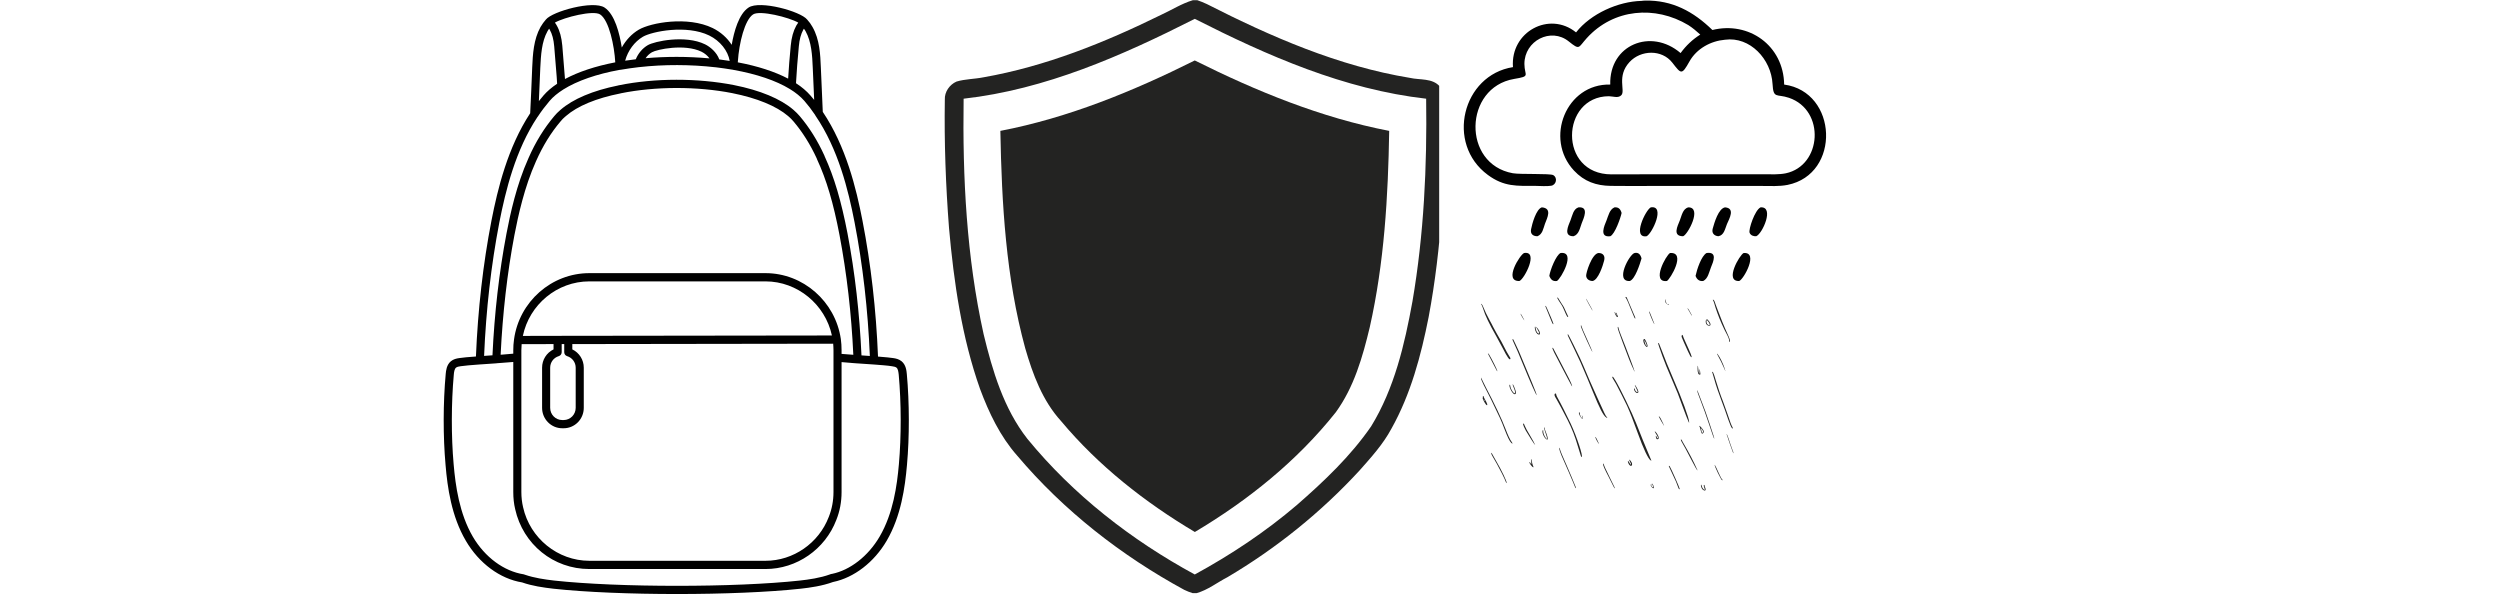 <?xml version="1.0" encoding="UTF-8"?>
<svg xmlns="http://www.w3.org/2000/svg" xmlns:xlink="http://www.w3.org/1999/xlink" width="174" zoomAndPan="magnify" viewBox="0 0 130.5 31.5" height="42" preserveAspectRatio="xMidYMid meet" version="1.0">
  <defs>
    <clipPath id="b9a7be47f2">
      <path d="M 49.285 0 L 75.125 0 L 75.125 31 L 49.285 31 Z M 49.285 0 " clip-rule="nonzero"></path>
    </clipPath>
    <clipPath id="cce62eeea0">
      <path d="M 77.191 15.488 L 90.48 15.488 L 90.48 25.824 L 77.191 25.824 Z M 77.191 15.488 " clip-rule="nonzero"></path>
    </clipPath>
    <clipPath id="55d7d6be84">
      <path d="M 0.316 0.488 L 13.48 0.488 L 13.48 10.75 L 0.316 10.75 Z M 0.316 0.488 " clip-rule="nonzero"></path>
    </clipPath>
    <clipPath id="4b9830a5cc">
      <rect x="0" width="14" y="0" height="11"></rect>
    </clipPath>
    <clipPath id="a6823d3bd5">
      <path d="M 84 13 L 86 13 L 86 14.766 L 84 14.766 Z M 84 13 " clip-rule="nonzero"></path>
    </clipPath>
    <clipPath id="6da52d0f8d">
      <path d="M 78 13 L 80 13 L 80 14.766 L 78 14.766 Z M 78 13 " clip-rule="nonzero"></path>
    </clipPath>
    <clipPath id="0283cfa6d0">
      <path d="M 82 13 L 84 13 L 84 14.766 L 82 14.766 Z M 82 13 " clip-rule="nonzero"></path>
    </clipPath>
    <clipPath id="78964d6bc3">
      <path d="M 80 13 L 82 13 L 82 14.766 L 80 14.766 Z M 80 13 " clip-rule="nonzero"></path>
    </clipPath>
    <clipPath id="e54f36d1ca">
      <path d="M 86 13 L 88 13 L 88 14.766 L 86 14.766 Z M 86 13 " clip-rule="nonzero"></path>
    </clipPath>
    <clipPath id="19730246dc">
      <path d="M 88 13 L 90 13 L 90 14.766 L 88 14.766 Z M 88 13 " clip-rule="nonzero"></path>
    </clipPath>
    <clipPath id="66d5ce1dc8">
      <path d="M 90 13 L 92 13 L 92 14.766 L 90 14.766 Z M 90 13 " clip-rule="nonzero"></path>
    </clipPath>
    <clipPath id="5066ca2755">
      <path d="M 23.117 0 L 47.48 0 L 47.48 31.008 L 23.117 31.008 Z M 23.117 0 " clip-rule="nonzero"></path>
    </clipPath>
  </defs>
  <g clip-path="url(#b9a7be47f2)">
    <path fill="#232322" d="M 75.152 4.508 C 74.766 4.07 74.121 4.184 73.605 4.066 C 69.867 3.453 66.355 1.922 62.996 0.211 C 62.84 0.137 62.672 0.07 62.504 0.012 L 62.262 0.012 C 61.68 0.188 61.164 0.52 60.613 0.773 C 57.672 2.219 54.586 3.465 51.34 4.035 C 50.875 4.129 50.387 4.121 49.93 4.258 C 49.566 4.418 49.301 4.797 49.32 5.199 C 49.285 7.438 49.367 9.676 49.539 11.906 C 49.793 14.746 50.203 17.598 51.156 20.297 C 51.621 21.547 52.207 22.777 53.098 23.785 C 55.52 26.652 58.527 29 61.816 30.789 C 61.957 30.859 62.105 30.914 62.254 30.961 L 62.465 30.961 C 63.051 30.797 63.535 30.406 64.074 30.129 C 66.625 28.621 68.957 26.742 70.965 24.562 C 71.574 23.875 72.199 23.188 72.633 22.375 C 73.641 20.578 74.176 18.562 74.574 16.555 C 75.262 12.898 75.438 9.164 75.418 5.449 C 75.43 5.117 75.402 4.754 75.152 4.508 Z M 73.73 15.734 C 73.32 17.988 72.785 20.281 71.574 22.254 C 70.5 23.812 69.113 25.125 67.695 26.363 C 66.055 27.762 64.258 28.957 62.367 29.988 C 59.055 28.191 56.02 25.828 53.625 22.902 C 52.391 21.324 51.809 19.359 51.344 17.441 C 50.453 13.414 50.242 9.266 50.301 5.152 C 54.574 4.672 58.566 2.91 62.367 0.984 C 66.168 2.914 70.168 4.668 74.445 5.152 C 74.496 8.688 74.328 12.242 73.73 15.734 Z M 73.73 15.734 " fill-opacity="1" fill-rule="nonzero"></path>
  </g>
  <path fill="#232322" d="M 52.219 6.832 C 52.289 10.641 52.508 14.488 53.516 18.176 C 53.91 19.539 54.418 20.918 55.387 21.98 C 57.34 24.316 59.762 26.219 62.371 27.77 C 65.145 26.121 67.707 24.062 69.723 21.527 C 70.68 20.215 71.133 18.625 71.504 17.07 C 72.258 13.715 72.461 10.262 72.516 6.832 C 68.965 6.148 65.594 4.766 62.367 3.156 C 59.141 4.766 55.773 6.148 52.219 6.832 Z M 52.219 6.832 " fill-opacity="1" fill-rule="nonzero"></path>
  <g clip-path="url(#cce62eeea0)">
    <g transform="matrix(1, 0, 0, 1, 77, 15)">
      <g clip-path="url(#4b9830a5cc)">
        <g clip-path="url(#55d7d6be84)">
          <path fill="#232322" d="M 7.914 0.523 C 7.934 0.566 8.203 1.195 8.258 1.336 C 8.289 1.41 8.324 1.496 8.34 1.523 C 8.367 1.578 8.375 1.629 8.355 1.629 C 8.336 1.629 8.301 1.562 8.184 1.266 C 8.02 0.852 7.93 0.645 7.887 0.582 C 7.863 0.551 7.848 0.52 7.848 0.512 C 7.848 0.492 7.898 0.5 7.914 0.523 M 4.402 0.664 C 4.438 0.73 4.496 0.824 4.531 0.871 C 4.613 0.984 4.668 1.086 4.758 1.305 C 4.801 1.406 4.844 1.496 4.852 1.504 C 4.863 1.512 4.863 1.523 4.855 1.535 C 4.828 1.582 4.785 1.512 4.648 1.188 C 4.602 1.078 4.543 0.957 4.516 0.922 C 4.445 0.824 4.285 0.566 4.285 0.551 C 4.285 0.496 4.344 0.551 4.402 0.664 M 5.855 0.691 C 5.883 0.742 5.941 0.855 5.992 0.938 C 6.074 1.078 6.133 1.191 6.133 1.215 C 6.133 1.227 6.113 1.195 5.941 0.891 C 5.828 0.688 5.785 0.594 5.805 0.594 C 5.809 0.594 5.832 0.637 5.855 0.691 M 9.961 0.66 C 9.914 0.75 10.059 0.961 10.109 0.875 C 10.121 0.855 10.121 0.855 10.121 0.883 C 10.121 0.969 9.949 0.848 9.93 0.754 C 9.922 0.703 9.938 0.633 9.961 0.633 C 9.973 0.633 9.973 0.641 9.961 0.66 M 12.477 0.691 C 12.488 0.715 12.504 0.738 12.504 0.742 C 12.504 0.75 12.531 0.824 12.562 0.91 C 12.598 0.996 12.645 1.121 12.668 1.191 C 12.77 1.48 13.031 2.121 13.16 2.395 C 13.277 2.645 13.324 2.785 13.305 2.832 C 13.289 2.871 13.27 2.848 13.266 2.793 C 13.262 2.711 13.211 2.578 13.121 2.414 C 13.035 2.254 13.023 2.23 12.871 1.895 C 12.723 1.57 12.555 1.102 12.48 0.824 C 12.469 0.781 12.449 0.73 12.434 0.707 C 12.402 0.656 12.402 0.645 12.43 0.645 C 12.441 0.645 12.461 0.664 12.477 0.691 M 0.348 0.883 C 0.383 0.922 0.41 0.973 0.434 1.043 C 0.484 1.18 0.637 1.5 0.762 1.723 C 0.816 1.82 0.902 1.977 0.945 2.07 C 0.992 2.16 1.074 2.309 1.125 2.402 C 1.344 2.773 1.426 2.926 1.535 3.145 C 1.598 3.273 1.695 3.449 1.75 3.535 C 1.832 3.66 1.852 3.699 1.844 3.723 C 1.816 3.84 1.688 3.664 1.438 3.168 C 1.363 3.02 1.215 2.75 1.113 2.566 C 0.738 1.906 0.523 1.461 0.422 1.125 C 0.379 0.984 0.352 0.926 0.312 0.883 C 0.293 0.863 0.281 0.844 0.285 0.836 C 0.289 0.832 0.316 0.852 0.348 0.883 M 3.754 1.094 C 3.863 1.324 4.086 1.863 4.086 1.895 C 4.086 1.973 4.039 1.902 3.965 1.715 C 3.82 1.348 3.754 1.188 3.711 1.094 C 3.664 0.996 3.656 0.965 3.684 0.965 C 3.691 0.965 3.723 1.023 3.754 1.094 M 11.168 1.188 C 11.277 1.371 11.348 1.52 11.312 1.477 C 11.293 1.457 11.25 1.383 11.211 1.312 C 11.172 1.242 11.129 1.164 11.109 1.141 C 11.086 1.109 11.082 1.098 11.098 1.098 C 11.109 1.098 11.141 1.141 11.168 1.188 M 9.121 1.309 C 9.129 1.336 9.184 1.473 9.242 1.609 C 9.34 1.852 9.367 1.922 9.355 1.922 C 9.336 1.922 9.109 1.395 9.09 1.301 C 9.078 1.242 9.102 1.246 9.121 1.309 M 7.305 1.305 C 7.305 1.324 7.406 1.512 7.418 1.512 C 7.418 1.512 7.406 1.477 7.387 1.434 C 7.348 1.34 7.344 1.336 7.367 1.328 C 7.375 1.324 7.383 1.332 7.383 1.34 C 7.383 1.352 7.402 1.395 7.422 1.441 C 7.465 1.531 7.465 1.551 7.422 1.551 C 7.375 1.551 7.254 1.312 7.289 1.293 C 7.297 1.285 7.305 1.293 7.305 1.305 M 2.438 1.465 C 2.516 1.598 2.59 1.754 2.562 1.715 C 2.512 1.656 2.367 1.398 2.371 1.379 C 2.375 1.367 2.402 1.402 2.438 1.465 M 12.176 1.727 C 12.246 1.805 12.289 1.887 12.289 1.938 C 12.289 2.051 12.105 2.012 12.055 1.887 C 12.035 1.836 12.031 1.723 12.051 1.723 C 12.059 1.723 12.07 1.707 12.078 1.691 C 12.094 1.645 12.105 1.648 12.176 1.727 M 12.078 1.781 C 12.078 1.863 12.113 1.93 12.172 1.961 C 12.281 2.012 12.27 1.898 12.156 1.766 C 12.094 1.691 12.078 1.695 12.078 1.781 M 5.551 2.02 C 5.559 2.07 5.664 2.316 5.852 2.727 C 5.973 2.992 6.137 3.371 6.125 3.371 C 6.094 3.371 5.523 2.113 5.52 2.027 C 5.512 1.969 5.543 1.965 5.551 2.02 M 3.152 2.09 C 3.156 2.117 3.172 2.176 3.18 2.219 C 3.203 2.336 3.301 2.445 3.344 2.402 C 3.359 2.387 3.285 2.227 3.219 2.129 C 3.164 2.047 3.176 2.039 3.238 2.113 C 3.395 2.289 3.438 2.492 3.316 2.461 C 3.227 2.441 3.156 2.328 3.125 2.176 C 3.105 2.066 3.129 1.996 3.152 2.09 M 7.48 2.098 C 7.504 2.199 7.551 2.336 7.609 2.48 C 7.648 2.566 7.75 2.832 7.844 3.078 C 7.934 3.32 8.055 3.645 8.117 3.797 C 8.234 4.098 8.332 4.379 8.32 4.402 C 8.316 4.41 8.316 4.41 8.316 4.398 C 8.312 4.391 8.293 4.34 8.27 4.285 C 8.113 3.957 8 3.668 7.699 2.859 C 7.504 2.336 7.453 2.18 7.445 2.113 C 7.441 2.051 7.469 2.039 7.48 2.098 M 5.137 2.996 C 5.457 3.645 5.539 3.824 5.668 4.129 C 5.871 4.621 6.043 5.012 6.359 5.711 C 6.777 6.633 6.812 6.707 6.871 6.766 C 6.926 6.824 6.906 6.832 6.836 6.785 C 6.691 6.688 6.5 6.316 6.164 5.488 C 6.043 5.18 5.676 4.309 5.504 3.918 C 5.469 3.832 5.324 3.527 5.184 3.238 C 4.805 2.461 4.801 2.453 4.855 2.453 C 4.863 2.453 4.988 2.699 5.137 2.996 M 10.848 2.527 C 10.852 2.555 10.906 2.691 10.973 2.832 C 11.273 3.488 11.328 3.625 11.293 3.645 C 11.27 3.66 11.207 3.555 11.113 3.344 C 11.062 3.23 10.965 3.016 10.898 2.867 C 10.773 2.59 10.762 2.555 10.789 2.508 C 10.809 2.465 10.836 2.477 10.848 2.527 M 8.875 2.727 C 8.926 2.797 9.008 3.016 9.004 3.059 C 8.988 3.211 8.805 2.996 8.781 2.793 C 8.773 2.707 8.836 2.66 8.875 2.727 M 1.996 2.723 C 1.996 2.73 2.043 2.828 2.098 2.934 C 2.23 3.199 2.316 3.395 2.578 4.035 C 2.699 4.332 2.867 4.738 2.953 4.934 C 3.098 5.277 3.227 5.617 3.215 5.629 C 3.195 5.648 2.895 4.973 2.551 4.137 C 2.262 3.426 2.145 3.156 2.031 2.918 C 1.934 2.715 1.934 2.707 1.969 2.707 C 1.984 2.707 1.996 2.715 1.996 2.723 M 8.859 2.883 C 8.891 2.992 8.922 3.055 8.949 3.055 C 8.977 3.055 8.969 3.02 8.902 2.871 C 8.832 2.715 8.812 2.719 8.859 2.883 M 9.602 2.934 C 9.609 2.949 9.652 3.059 9.699 3.176 C 9.895 3.703 10.102 4.211 10.363 4.816 C 10.793 5.801 11.172 6.836 11.172 7.023 L 11.172 7.074 L 11.137 7.004 C 11.086 6.887 10.969 6.594 10.852 6.27 C 10.609 5.594 10.551 5.449 10.277 4.816 C 10.062 4.324 9.883 3.887 9.781 3.598 C 9.645 3.219 9.551 2.945 9.551 2.926 C 9.551 2.898 9.586 2.902 9.602 2.934 M 4.066 3.164 C 4.074 3.172 4.113 3.238 4.148 3.312 C 4.184 3.387 4.316 3.641 4.445 3.879 C 4.887 4.711 5.035 5.016 5.062 5.141 C 5.078 5.215 5.051 5.168 4.844 4.773 C 4.742 4.578 4.598 4.301 4.52 4.156 C 4.145 3.453 4.012 3.184 4.039 3.16 C 4.051 3.148 4.059 3.152 4.066 3.164 M 12.684 3.52 C 12.789 3.66 12.941 3.973 13.027 4.234 C 13.09 4.414 13.078 4.422 13.008 4.242 C 12.934 4.062 12.75 3.684 12.676 3.566 C 12.605 3.457 12.613 3.422 12.684 3.52 M 0.738 3.516 C 0.871 3.734 1.16 4.312 1.16 4.363 C 1.16 4.41 1.129 4.355 0.98 4.059 C 0.895 3.891 0.789 3.688 0.746 3.609 C 0.703 3.531 0.668 3.465 0.668 3.461 C 0.668 3.434 0.707 3.461 0.738 3.516 M 11.633 4.105 C 11.637 4.113 11.645 4.184 11.652 4.266 C 11.668 4.508 11.727 4.609 11.715 4.375 C 11.707 4.227 11.723 4.234 11.746 4.391 C 11.77 4.551 11.77 4.547 11.734 4.555 C 11.652 4.566 11.609 4.449 11.613 4.234 C 11.617 4.086 11.617 4.082 11.633 4.105 M 12.426 4.445 C 12.457 4.504 12.512 4.664 12.566 4.859 C 12.668 5.203 12.812 5.633 12.945 5.965 C 12.992 6.086 13.094 6.367 13.168 6.59 C 13.32 7.047 13.363 7.16 13.422 7.273 C 13.453 7.328 13.461 7.352 13.449 7.363 C 13.402 7.41 13.305 7.184 13.043 6.406 C 12.996 6.27 12.91 6.035 12.852 5.887 C 12.73 5.578 12.57 5.105 12.484 4.789 C 12.449 4.672 12.41 4.539 12.398 4.496 C 12.363 4.402 12.363 4.41 12.391 4.41 C 12.398 4.41 12.418 4.426 12.426 4.445 M 0.254 4.547 C 0.297 4.684 0.426 4.961 0.566 5.227 C 0.984 6.016 1.406 6.902 1.578 7.363 C 1.699 7.684 1.828 7.965 1.906 8.062 C 1.973 8.152 1.961 8.191 1.887 8.117 C 1.797 8.027 1.699 7.824 1.535 7.402 C 1.359 6.941 1.332 6.879 0.832 5.848 C 0.754 5.688 0.641 5.461 0.574 5.34 C 0.402 5.023 0.25 4.664 0.211 4.484 C 0.191 4.41 0.223 4.453 0.254 4.547 M 7.328 4.863 C 7.57 5.262 8.203 6.57 8.402 7.082 C 8.695 7.824 8.859 8.23 8.969 8.484 C 9.16 8.93 9.172 8.961 9.188 9.008 L 9.203 9.051 L 9.164 9.031 C 9.043 8.965 8.789 8.438 8.492 7.609 C 8.23 6.887 8.109 6.578 7.934 6.184 C 7.875 6.055 7.43 5.164 7.363 5.051 C 7.332 4.996 7.273 4.895 7.23 4.828 C 7.152 4.703 7.141 4.664 7.184 4.664 C 7.199 4.664 7.242 4.719 7.328 4.863 M 2.035 5.18 C 2.156 5.457 2.16 5.605 2.047 5.574 C 1.934 5.547 1.73 5.129 1.809 5.082 C 1.824 5.074 1.828 5.09 1.844 5.188 C 1.867 5.328 2.023 5.562 2.07 5.527 C 2.102 5.5 2.086 5.398 2.023 5.254 C 1.965 5.113 1.949 5.066 1.965 5.059 C 1.973 5.055 2.004 5.109 2.035 5.18 M 8.43 5.223 C 8.547 5.422 8.555 5.512 8.453 5.512 C 8.371 5.512 8.262 5.34 8.305 5.277 C 8.32 5.258 8.324 5.262 8.332 5.301 C 8.348 5.395 8.434 5.492 8.473 5.465 C 8.5 5.449 8.484 5.414 8.406 5.258 C 8.301 5.055 8.32 5.031 8.43 5.223 M 11.645 5.484 C 11.664 5.539 11.727 5.699 11.781 5.84 C 11.988 6.371 12.074 6.602 12.25 7.141 C 12.441 7.711 12.496 7.891 12.484 7.902 C 12.473 7.914 12.367 7.617 12.211 7.141 C 12.051 6.66 11.914 6.281 11.766 5.898 C 11.684 5.695 11.586 5.414 11.586 5.395 C 11.586 5.355 11.609 5.391 11.645 5.484 M 4.227 5.555 C 4.23 5.566 4.238 5.59 4.238 5.613 C 4.238 5.637 4.277 5.715 4.328 5.805 C 4.422 5.961 4.82 6.75 4.988 7.109 C 5.312 7.801 5.656 8.852 5.562 8.852 C 5.531 8.852 5.539 8.863 5.367 8.301 C 5.207 7.758 5.066 7.395 4.832 6.93 C 4.645 6.555 4.316 5.941 4.242 5.824 C 4.152 5.684 4.133 5.625 4.152 5.574 C 4.164 5.539 4.207 5.527 4.227 5.555 M 0.445 5.695 C 0.441 5.707 0.469 5.766 0.5 5.824 C 0.633 6.055 0.664 6.152 0.617 6.152 C 0.559 6.152 0.363 5.801 0.398 5.762 C 0.406 5.754 0.41 5.73 0.406 5.711 C 0.398 5.68 0.402 5.672 0.426 5.672 C 0.445 5.672 0.449 5.68 0.445 5.695 M 0.465 5.883 C 0.48 5.914 0.5 5.941 0.508 5.945 C 0.52 5.953 0.508 5.926 0.488 5.887 C 0.441 5.809 0.426 5.805 0.465 5.883 M 5.465 6.582 C 5.465 6.672 5.566 6.855 5.598 6.824 C 5.609 6.812 5.605 6.785 5.586 6.738 C 5.57 6.684 5.566 6.672 5.582 6.691 C 5.633 6.758 5.637 6.855 5.594 6.855 C 5.535 6.855 5.391 6.586 5.422 6.535 C 5.441 6.504 5.465 6.527 5.465 6.582 M 9.695 6.859 C 9.754 6.969 9.883 7.246 9.863 7.227 C 9.836 7.199 9.59 6.77 9.59 6.75 C 9.59 6.707 9.637 6.754 9.695 6.859 M 2.555 7.133 C 2.562 7.148 2.582 7.195 2.598 7.238 C 2.629 7.32 2.727 7.504 2.887 7.766 C 3 7.949 3.145 8.227 3.137 8.234 C 3.125 8.246 2.809 7.758 2.645 7.473 C 2.578 7.359 2.504 7.176 2.504 7.133 C 2.504 7.102 2.539 7.102 2.555 7.133 M 11.816 7.324 C 11.941 7.469 11.965 7.531 11.918 7.594 C 11.848 7.68 11.812 7.641 11.77 7.441 C 11.754 7.363 11.734 7.293 11.723 7.281 C 11.711 7.27 11.703 7.254 11.703 7.246 C 11.703 7.207 11.742 7.234 11.816 7.324 M 3.625 7.34 C 3.621 7.355 3.641 7.422 3.672 7.496 C 3.785 7.766 3.824 7.945 3.766 7.945 C 3.656 7.945 3.484 7.625 3.52 7.492 C 3.543 7.418 3.559 7.438 3.559 7.539 C 3.559 7.672 3.711 7.953 3.758 7.902 C 3.77 7.895 3.695 7.629 3.637 7.484 C 3.59 7.367 3.586 7.32 3.613 7.312 C 3.625 7.309 3.625 7.32 3.625 7.34 M 11.805 7.438 C 11.836 7.594 11.836 7.59 11.867 7.586 C 11.926 7.578 11.91 7.484 11.828 7.391 C 11.785 7.336 11.785 7.336 11.805 7.438 M 9.461 7.59 C 9.578 7.746 9.613 7.867 9.566 7.91 C 9.512 7.961 9.449 7.918 9.438 7.82 C 9.422 7.727 9.449 7.719 9.477 7.809 C 9.488 7.852 9.504 7.879 9.52 7.879 C 9.574 7.879 9.543 7.789 9.438 7.637 C 9.406 7.59 9.379 7.543 9.379 7.535 C 9.379 7.504 9.414 7.527 9.461 7.59 M 13.188 7.773 C 13.219 7.852 13.27 7.996 13.297 8.094 C 13.328 8.195 13.387 8.359 13.426 8.461 C 13.523 8.695 13.605 8.934 13.598 8.941 C 13.586 8.953 13.566 8.914 13.523 8.785 C 13.5 8.715 13.445 8.562 13.398 8.449 C 13.352 8.332 13.297 8.176 13.273 8.098 C 13.25 8.02 13.207 7.891 13.18 7.816 C 13.148 7.738 13.129 7.668 13.129 7.656 C 13.133 7.645 13.16 7.699 13.188 7.773 M 6.352 7.918 C 6.426 8.066 6.484 8.199 6.469 8.18 C 6.391 8.094 6.258 7.832 6.277 7.809 C 6.285 7.801 6.312 7.84 6.352 7.918 M 10.785 7.961 C 10.793 7.973 10.801 7.988 10.801 7.996 C 10.801 8.004 10.848 8.094 10.906 8.188 C 11.156 8.613 11.406 9.09 11.582 9.488 C 11.594 9.516 11.605 9.543 11.609 9.547 C 11.613 9.555 11.609 9.555 11.602 9.551 C 11.578 9.539 11.453 9.32 11.332 9.082 C 11.004 8.453 10.906 8.27 10.805 8.102 C 10.73 7.984 10.715 7.895 10.785 7.961 M 4.434 8.457 C 4.457 8.551 4.562 8.809 4.781 9.297 C 4.91 9.594 5.176 10.219 5.246 10.406 C 5.262 10.441 5.266 10.469 5.258 10.477 C 5.242 10.492 5.246 10.504 5.125 10.199 C 5.066 10.055 4.961 9.805 4.891 9.648 C 4.535 8.859 4.406 8.543 4.395 8.434 C 4.383 8.344 4.41 8.355 4.434 8.457 M 0.898 8.707 C 0.918 8.746 1.008 8.906 1.098 9.062 C 1.379 9.539 1.668 10.145 1.645 10.203 C 1.633 10.234 1.625 10.219 1.594 10.133 C 1.555 10.012 1.297 9.496 1.141 9.223 C 0.891 8.793 0.855 8.727 0.844 8.68 C 0.832 8.613 0.863 8.629 0.898 8.707 M 2.945 9 C 2.949 9.016 2.961 9.078 2.973 9.141 C 2.984 9.199 3.004 9.27 3.02 9.301 C 3.078 9.418 3.043 9.426 2.945 9.32 C 2.875 9.242 2.836 9.172 2.836 9.137 C 2.836 9.105 2.859 9.113 2.879 9.156 C 2.941 9.273 2.949 9.242 2.918 9.027 C 2.91 8.969 2.934 8.945 2.945 9 M 8.105 9.039 C 8.156 9.098 8.195 9.176 8.195 9.223 C 8.195 9.367 8.074 9.344 8.004 9.184 C 7.945 9.062 7.98 9.016 8.043 9.133 C 8.078 9.207 8.109 9.25 8.129 9.25 C 8.152 9.25 8.141 9.203 8.094 9.121 C 8.027 9 8.035 8.953 8.105 9.039 M 6.711 9.215 C 6.738 9.324 6.805 9.473 7.035 9.934 C 7.328 10.527 7.309 10.488 7.285 10.488 C 7.277 10.488 7.238 10.426 7.203 10.352 C 7.168 10.277 7.062 10.07 6.973 9.895 C 6.773 9.516 6.68 9.301 6.68 9.238 C 6.68 9.199 6.699 9.18 6.711 9.215 M 12.598 9.43 C 12.648 9.531 12.703 9.656 12.723 9.703 C 12.789 9.859 12.875 10.02 12.906 10.031 C 12.922 10.039 12.914 10.074 12.898 10.074 C 12.848 10.074 12.484 9.32 12.504 9.262 C 12.508 9.254 12.551 9.332 12.598 9.43 M 10.164 9.348 C 10.23 9.445 10.68 10.469 10.68 10.516 C 10.68 10.57 10.633 10.535 10.609 10.461 C 10.535 10.246 10.461 10.07 10.297 9.734 C 10.199 9.531 10.117 9.352 10.113 9.34 C 10.102 9.305 10.141 9.309 10.164 9.348 M 9.297 10.324 C 9.371 10.465 9.332 10.543 9.234 10.441 C 9.18 10.383 9.16 10.344 9.172 10.301 C 9.184 10.238 9.207 10.238 9.195 10.297 C 9.188 10.344 9.195 10.355 9.23 10.398 C 9.312 10.492 9.332 10.441 9.262 10.32 C 9.227 10.262 9.223 10.246 9.242 10.246 C 9.25 10.246 9.273 10.281 9.297 10.324 M 11.836 10.379 C 11.852 10.465 11.93 10.566 11.977 10.566 C 12.004 10.566 12.004 10.562 11.957 10.438 C 11.926 10.355 11.926 10.312 11.965 10.312 C 11.98 10.312 11.984 10.32 11.977 10.34 C 11.973 10.352 11.984 10.395 12.004 10.438 C 12.074 10.59 12.016 10.656 11.895 10.566 C 11.816 10.512 11.75 10.301 11.809 10.301 C 11.812 10.301 11.824 10.336 11.836 10.379 " fill-opacity="1" fill-rule="evenodd"></path>
        </g>
      </g>
    </g>
  </g>
  <path fill="#000000" d="M 82.27 1.691 C 83.039 0.711 84.477 0.074 85.688 0.047 C 85.746 0.035 85.816 0.035 85.875 0.031 C 87.289 0 88.398 0.602 89.387 1.566 C 91.277 1.098 93.102 2.367 93.133 4.414 C 95.938 4.797 96.102 9.09 93.309 9.652 C 92.871 9.738 92.402 9.707 91.961 9.707 L 86.199 9.707 C 85.492 9.707 84.781 9.715 84.074 9.703 C 83.324 9.691 82.699 9.48 82.16 8.902 C 80.602 7.23 81.758 4.355 84.055 4.414 C 83.996 2.336 86.184 1.449 87.727 2.77 C 88.012 2.379 88.348 2.062 88.754 1.805 C 88.555 1.621 88.355 1.457 88.133 1.312 C 86.402 0.273 84.223 0.449 82.824 1.996 C 82.375 2.492 82.477 2.633 81.891 2.164 C 80.961 1.41 79.57 2.125 79.574 3.34 C 79.578 3.969 79.918 3.973 79.035 4.121 C 76.41 4.57 76.312 8.566 78.969 9.043 C 79.371 9.113 80.914 9.047 81.078 9.141 C 81.32 9.277 81.238 9.648 80.977 9.695 C 80.754 9.734 80.391 9.707 80.156 9.703 C 79.184 9.703 78.516 9.758 77.668 9.133 C 75.445 7.5 76.34 3.918 78.977 3.504 C 78.836 1.656 80.879 0.562 82.27 1.691 Z M 90.047 2.074 C 89.305 2.137 88.566 2.535 88.188 3.211 C 87.785 3.93 87.758 3.867 87.297 3.273 C 86.746 2.566 85.648 2.605 85.062 3.238 C 84.379 3.977 84.855 4.73 84.637 4.965 C 84.473 5.145 84.191 5.023 83.98 5.023 C 81.465 5.035 81.328 9.105 84.121 9.102 L 85.738 9.098 L 92.117 9.098 C 92.473 9.098 92.867 9.117 93.215 9.047 C 95.105 8.648 95.293 5.754 93.383 5.105 C 92.738 4.887 92.57 5.176 92.527 4.387 C 92.457 3.086 91.348 1.898 90.047 2.074 Z M 90.047 2.074 " fill-opacity="1" fill-rule="nonzero"></path>
  <path fill="#000000" d="M 80.254 12.332 C 80.031 12.332 79.871 12.219 79.922 11.965 C 79.973 11.699 80.184 10.914 80.484 10.824 C 81.035 10.871 80.766 11.367 80.648 11.68 C 80.559 11.926 80.523 12.227 80.254 12.332 Z M 80.254 12.332 " fill-opacity="1" fill-rule="nonzero"></path>
  <path fill="#000000" d="M 82.137 12.332 C 81.594 12.332 81.863 11.793 81.984 11.488 C 82.078 11.25 82.125 10.91 82.398 10.824 C 82.965 10.781 82.664 11.398 82.566 11.652 C 82.469 11.906 82.426 12.238 82.137 12.332 Z M 82.137 12.332 " fill-opacity="1" fill-rule="nonzero"></path>
  <path fill="#000000" d="M 84.055 12.332 C 83.457 12.406 83.754 11.766 83.859 11.508 C 83.957 11.262 84.016 10.934 84.277 10.824 C 84.492 10.805 84.59 10.918 84.648 11.117 C 84.602 11.352 84.301 12.227 84.055 12.332 Z M 84.055 12.332 " fill-opacity="1" fill-rule="nonzero"></path>
  <path fill="#000000" d="M 85.953 12.332 C 85.18 12.449 85.902 10.953 86.172 10.824 C 86.945 10.707 86.246 12.188 85.953 12.332 Z M 85.953 12.332 " fill-opacity="1" fill-rule="nonzero"></path>
  <path fill="#000000" d="M 87.855 12.332 C 87.289 12.328 87.57 11.801 87.684 11.512 C 87.785 11.262 87.836 10.898 88.133 10.824 C 88.867 10.824 88.098 12.262 87.855 12.332 Z M 87.855 12.332 " fill-opacity="1" fill-rule="nonzero"></path>
  <path fill="#000000" d="M 89.695 12.332 C 89.461 12.309 89.34 12.152 89.406 11.926 C 89.492 11.617 89.703 10.887 90.047 10.824 C 90.59 10.867 90.27 11.414 90.148 11.695 C 90.043 11.949 90 12.281 89.695 12.332 Z M 89.695 12.332 " fill-opacity="1" fill-rule="nonzero"></path>
  <path fill="#000000" d="M 91.672 12.332 C 91.535 12.34 91.387 12.293 91.328 12.148 C 91.266 11.984 91.598 10.965 91.902 10.824 C 92.641 10.773 91.996 12.211 91.672 12.332 Z M 91.672 12.332 " fill-opacity="1" fill-rule="nonzero"></path>
  <g clip-path="url(#a6823d3bd5)">
    <path fill="#000000" d="M 85.074 14.668 C 84.281 14.715 85.055 13.266 85.324 13.207 C 85.531 13.16 85.637 13.293 85.688 13.488 C 85.688 13.488 85.688 13.492 85.684 13.496 L 85.68 13.516 C 85.609 13.762 85.352 14.582 85.074 14.668 Z M 85.074 14.668 " fill-opacity="1" fill-rule="nonzero"></path>
  </g>
  <g clip-path="url(#6da52d0f8d)">
    <path fill="#000000" d="M 79.312 14.668 C 78.461 14.695 79.355 13.27 79.562 13.207 C 80.336 13.086 79.57 14.578 79.312 14.668 Z M 79.312 14.668 " fill-opacity="1" fill-rule="nonzero"></path>
  </g>
  <g clip-path="url(#0283cfa6d0)">
    <path fill="#000000" d="M 83.129 14.668 C 82.969 14.664 82.82 14.582 82.797 14.406 C 82.781 14.258 83.09 13.254 83.438 13.207 C 83.68 13.203 83.801 13.359 83.734 13.609 C 83.672 13.859 83.426 14.625 83.129 14.668 Z M 83.129 14.668 " fill-opacity="1" fill-rule="nonzero"></path>
  </g>
  <g clip-path="url(#78964d6bc3)">
    <path fill="#000000" d="M 80.875 14.402 C 80.918 14.094 81.227 13.316 81.461 13.207 C 82.293 13.109 81.48 14.555 81.27 14.668 C 81.059 14.695 80.953 14.602 80.875 14.402 Z M 80.875 14.402 " fill-opacity="1" fill-rule="nonzero"></path>
  </g>
  <g clip-path="url(#e54f36d1ca)">
    <path fill="#000000" d="M 87.012 14.668 C 86.176 14.766 86.969 13.316 87.176 13.207 C 88.039 13.148 87.184 14.578 87.012 14.668 Z M 87.012 14.668 " fill-opacity="1" fill-rule="nonzero"></path>
  </g>
  <g clip-path="url(#19730246dc)">
    <path fill="#000000" d="M 88.508 14.402 C 88.578 14.07 88.809 13.359 89.082 13.207 C 89.668 13.125 89.434 13.664 89.312 13.957 C 89.215 14.199 89.16 14.547 88.906 14.668 C 88.711 14.691 88.578 14.594 88.508 14.402 Z M 88.508 14.402 " fill-opacity="1" fill-rule="nonzero"></path>
  </g>
  <g clip-path="url(#66d5ce1dc8)">
    <path fill="#000000" d="M 90.785 14.668 C 89.996 14.703 90.812 13.293 91.02 13.207 C 91.816 13.145 91.02 14.59 90.785 14.668 Z M 90.785 14.668 " fill-opacity="1" fill-rule="nonzero"></path>
  </g>
  <g clip-path="url(#5066ca2755)">
    <path fill="#000000" d="M 35.34 31.008 C 32.953 31.008 30.57 30.914 28.883 30.73 C 28.348 30.668 27.777 30.586 27.254 30.402 C 26.102 30.215 25.004 29.406 24.316 28.227 C 23.566 26.949 23.355 25.441 23.258 24.27 C 23.125 22.793 23.129 21.016 23.266 19.523 C 23.281 19.355 23.309 19.043 23.539 18.855 C 23.668 18.75 23.828 18.711 23.98 18.691 C 24.148 18.664 24.453 18.637 24.844 18.609 C 24.945 16.164 25.215 13.785 25.652 11.527 C 25.98 9.848 26.504 7.695 27.676 5.91 C 27.715 5.148 27.746 4.391 27.777 3.629 L 27.781 3.523 C 27.812 2.836 27.852 2.062 28.215 1.41 C 28.305 1.258 28.395 1.133 28.496 1.02 C 28.836 0.594 30.965 0.004 31.559 0.395 C 32.094 0.75 32.344 1.75 32.457 2.48 C 32.672 2.094 32.98 1.762 33.348 1.547 C 33.969 1.184 35.891 0.828 37.203 1.465 C 37.617 1.668 37.961 1.977 38.195 2.34 C 38.316 1.641 38.566 0.73 39.074 0.395 C 39.664 0 41.793 0.594 42.133 1.02 C 42.246 1.145 42.34 1.273 42.414 1.41 C 42.789 2.07 42.82 2.84 42.848 3.523 L 42.883 4.312 C 42.906 4.82 42.93 5.332 42.949 5.84 C 44.16 7.645 44.695 9.824 45.023 11.527 C 45.461 13.785 45.734 16.168 45.832 18.613 C 46.23 18.645 46.48 18.668 46.621 18.691 C 46.766 18.711 46.922 18.746 47.059 18.855 C 47.293 19.043 47.32 19.355 47.336 19.523 C 47.473 21.016 47.477 22.793 47.344 24.273 C 47.242 25.438 47.035 26.941 46.285 28.227 C 45.629 29.348 44.586 30.152 43.492 30.379 C 43.492 30.379 43.492 30.379 43.488 30.379 C 42.914 30.59 42.281 30.676 41.797 30.73 C 40.105 30.914 37.723 31.008 35.34 31.008 Z M 27.398 30 C 27.887 30.168 28.422 30.246 28.926 30.305 C 32.281 30.672 38.395 30.672 41.75 30.305 C 42.211 30.254 42.809 30.172 43.336 29.98 C 43.363 29.965 43.395 29.957 43.426 29.957 C 44.371 29.766 45.32 29.035 45.918 28.008 C 46.625 26.797 46.824 25.355 46.922 24.234 C 47.051 22.777 47.047 21.031 46.914 19.562 C 46.898 19.418 46.879 19.258 46.797 19.191 C 46.742 19.148 46.664 19.133 46.555 19.117 C 46.359 19.082 45.926 19.051 45.613 19.027 C 45.613 19.027 45.609 19.027 45.609 19.027 C 45.336 19.008 45.043 18.984 44.758 18.969 C 44.754 18.969 44.75 18.969 44.746 18.969 L 44.539 18.953 C 44.32 18.934 44.113 18.918 43.93 18.902 L 43.93 25.684 C 43.93 26.191 43.84 26.684 43.656 27.141 C 43.07 28.676 41.586 29.703 39.961 29.703 L 30.762 29.703 C 28.891 29.703 27.301 28.418 26.891 26.574 C 26.824 26.297 26.793 25.996 26.793 25.684 L 26.793 18.895 C 26.629 18.91 26.441 18.922 26.238 18.938 L 25.93 18.961 C 25.926 18.961 25.922 18.965 25.918 18.965 C 25.633 18.98 25.34 19 25.07 19.023 C 25.066 19.023 25.062 19.023 25.059 19.023 C 24.594 19.055 24.223 19.09 24.043 19.117 C 23.949 19.129 23.859 19.148 23.805 19.191 C 23.723 19.258 23.699 19.418 23.688 19.562 C 23.555 21.031 23.551 22.777 23.68 24.234 C 23.777 25.359 23.977 26.805 24.68 28.012 C 25.309 29.086 26.305 29.82 27.34 29.98 C 27.359 29.984 27.379 29.992 27.398 30 Z M 27.23 17.965 C 27.223 18.07 27.215 18.176 27.215 18.281 L 27.215 25.684 C 27.215 25.961 27.246 26.227 27.305 26.477 C 27.664 28.098 29.117 29.273 30.762 29.273 L 39.961 29.273 C 41.41 29.273 42.738 28.355 43.262 26.984 C 43.426 26.574 43.508 26.137 43.508 25.684 L 43.508 18.672 C 43.508 18.668 43.508 18.668 43.508 18.664 L 43.508 18.281 C 43.508 18.168 43.5 18.055 43.492 17.941 L 29.875 17.961 L 29.875 18.238 C 30.238 18.414 30.473 18.781 30.473 19.195 L 30.473 21.289 C 30.473 21.879 30.004 22.355 29.422 22.355 L 29.348 22.355 C 28.77 22.355 28.297 21.879 28.297 21.289 L 28.297 19.195 C 28.297 18.781 28.531 18.414 28.895 18.238 L 28.895 17.961 Z M 29.32 17.961 L 29.32 18.383 C 29.32 18.48 29.258 18.562 29.168 18.59 C 28.898 18.672 28.719 18.914 28.719 19.195 L 28.719 21.289 C 28.719 21.641 29 21.926 29.348 21.926 L 29.422 21.926 C 29.77 21.926 30.051 21.641 30.051 21.289 L 30.051 19.195 C 30.051 18.914 29.871 18.672 29.602 18.59 C 29.512 18.562 29.453 18.48 29.453 18.383 L 29.453 17.961 Z M 44.969 18.551 C 45.117 18.559 45.262 18.57 45.406 18.582 C 45.305 16.176 45.039 13.832 44.609 11.609 C 44.285 9.934 43.758 7.781 42.566 6.035 C 42.555 6.02 42.551 6.008 42.543 5.992 C 42.367 5.73 42.184 5.492 41.988 5.266 C 41.793 5.043 41.539 4.836 41.227 4.645 C 41.223 4.645 41.223 4.645 41.219 4.641 C 40.508 4.207 39.492 3.863 38.285 3.648 C 38.273 3.648 38.266 3.645 38.258 3.641 C 37.941 3.59 37.652 3.547 37.363 3.512 C 37.359 3.512 37.355 3.512 37.352 3.512 C 36.043 3.363 34.664 3.359 33.367 3.504 C 33.363 3.504 33.363 3.504 33.359 3.504 C 33.035 3.543 32.715 3.586 32.406 3.641 C 32.402 3.641 32.395 3.641 32.391 3.641 C 32.387 3.641 32.383 3.645 32.379 3.645 C 32.367 3.645 32.348 3.652 32.34 3.648 C 31.156 3.863 30.133 4.215 29.41 4.668 C 29.109 4.859 28.871 5.055 28.691 5.266 C 28.469 5.527 28.258 5.805 28.066 6.098 C 28.062 6.098 28.062 6.102 28.059 6.102 C 26.906 7.832 26.391 9.957 26.066 11.609 C 25.637 13.832 25.371 16.172 25.27 18.578 C 25.414 18.566 25.562 18.555 25.707 18.547 C 25.809 16.344 26.055 14.207 26.438 12.195 C 26.633 11.168 26.961 9.648 27.582 8.266 C 27.586 8.258 27.59 8.246 27.594 8.238 C 27.957 7.41 28.41 6.68 28.934 6.059 C 29.031 5.945 29.121 5.852 29.215 5.773 C 29.23 5.762 29.242 5.75 29.258 5.734 C 29.906 5.168 30.949 4.727 32.27 4.461 C 32.273 4.461 32.277 4.457 32.277 4.457 C 32.293 4.457 32.305 4.453 32.32 4.449 C 34.184 4.07 36.422 4.07 38.312 4.441 C 39.672 4.711 40.746 5.156 41.414 5.73 C 41.551 5.848 41.652 5.953 41.746 6.062 C 42.242 6.645 42.676 7.336 43.035 8.125 C 43.039 8.137 43.043 8.148 43.047 8.16 C 43.547 9.25 43.914 10.496 44.242 12.195 C 44.629 14.234 44.871 16.371 44.969 18.551 Z M 43.93 18.473 C 44.113 18.488 44.32 18.504 44.543 18.52 C 44.445 16.379 44.203 14.281 43.824 12.277 C 43.504 10.598 43.141 9.375 42.648 8.312 C 42.645 8.305 42.641 8.293 42.637 8.285 C 42.637 8.281 42.637 8.277 42.637 8.277 C 42.297 7.539 41.887 6.887 41.422 6.34 C 41.344 6.246 41.258 6.16 41.141 6.059 C 40.527 5.535 39.52 5.121 38.23 4.863 C 36.395 4.5 34.215 4.504 32.402 4.871 C 32.398 4.871 32.395 4.871 32.395 4.875 C 31.129 5.125 30.145 5.531 29.539 6.059 C 29.523 6.07 29.508 6.082 29.496 6.098 C 29.492 6.102 29.488 6.102 29.484 6.105 C 29.406 6.172 29.336 6.246 29.258 6.34 C 28.762 6.922 28.336 7.617 27.988 8.398 C 27.984 8.406 27.98 8.414 27.977 8.422 C 27.371 9.77 27.047 11.266 26.852 12.277 C 26.477 14.254 26.238 16.352 26.133 18.516 L 26.207 18.512 C 26.422 18.492 26.625 18.48 26.793 18.461 L 26.793 18.281 C 26.793 18.09 26.805 17.902 26.832 17.723 C 26.832 17.723 26.832 17.719 26.832 17.719 C 27.102 15.746 28.789 14.258 30.762 14.258 L 39.961 14.258 C 41.918 14.258 43.605 15.734 43.891 17.695 C 43.918 17.887 43.93 18.082 43.93 18.281 Z M 30.762 14.688 C 29.082 14.688 27.633 15.898 27.293 17.535 L 28.902 17.531 L 43.426 17.512 C 43.074 15.887 41.625 14.688 39.961 14.688 Z M 28.664 1.496 C 28.637 1.535 28.609 1.578 28.582 1.625 C 28.27 2.184 28.238 2.875 28.203 3.543 L 28.199 3.648 C 28.176 4.191 28.156 4.734 28.129 5.277 C 28.207 5.176 28.289 5.078 28.371 4.984 C 28.559 4.766 28.793 4.566 29.082 4.371 C 29.074 4.246 29.066 4.129 29.059 4.008 L 28.93 2.422 C 28.898 2.051 28.824 1.773 28.695 1.547 C 28.688 1.527 28.676 1.512 28.664 1.496 Z M 41.551 4.344 C 41.852 4.539 42.105 4.754 42.305 4.984 C 42.371 5.059 42.438 5.137 42.5 5.215 C 42.488 4.922 42.473 4.625 42.461 4.332 L 42.426 3.539 C 42.398 2.91 42.367 2.191 42.047 1.621 C 42.023 1.578 41.996 1.535 41.965 1.496 C 41.957 1.512 41.945 1.527 41.934 1.547 C 41.809 1.773 41.73 2.062 41.699 2.418 C 41.633 3.102 41.586 3.734 41.551 4.344 Z M 28.965 1.18 C 29.004 1.23 29.035 1.281 29.066 1.336 C 29.223 1.613 29.312 1.949 29.352 2.383 L 29.48 3.977 C 29.484 4.027 29.488 4.078 29.492 4.125 C 30.188 3.75 31.086 3.453 32.117 3.254 C 32.07 2.402 31.797 1.066 31.328 0.754 C 30.973 0.52 29.453 0.902 28.965 1.18 Z M 38.512 3.254 C 39.551 3.449 40.449 3.742 41.141 4.105 C 41.172 3.555 41.219 2.988 41.277 2.379 C 41.316 1.961 41.41 1.621 41.566 1.336 C 41.598 1.281 41.633 1.23 41.668 1.18 C 41.18 0.902 39.66 0.52 39.309 0.754 C 38.879 1.039 38.578 2.234 38.516 3.215 C 38.516 3.227 38.516 3.242 38.512 3.254 Z M 37.547 3.102 C 37.715 3.125 37.895 3.148 38.09 3.18 C 38 2.652 37.594 2.133 37.02 1.852 C 35.836 1.277 34.035 1.641 33.559 1.918 C 33.117 2.18 32.777 2.641 32.633 3.168 C 32.805 3.141 32.984 3.117 33.188 3.094 C 33.316 2.781 33.539 2.52 33.812 2.359 C 34.16 2.152 35.773 1.812 36.801 2.312 C 37.074 2.445 37.41 2.727 37.547 3.102 Z M 35.316 2.969 C 35.891 2.969 36.469 2.996 37.035 3.047 C 36.934 2.906 36.785 2.781 36.617 2.699 C 35.734 2.27 34.285 2.578 34.027 2.73 C 33.898 2.805 33.789 2.91 33.699 3.039 C 34.23 2.992 34.773 2.969 35.316 2.969 Z M 35.316 2.969 " fill-opacity="1" fill-rule="nonzero"></path>
  </g>
</svg>
